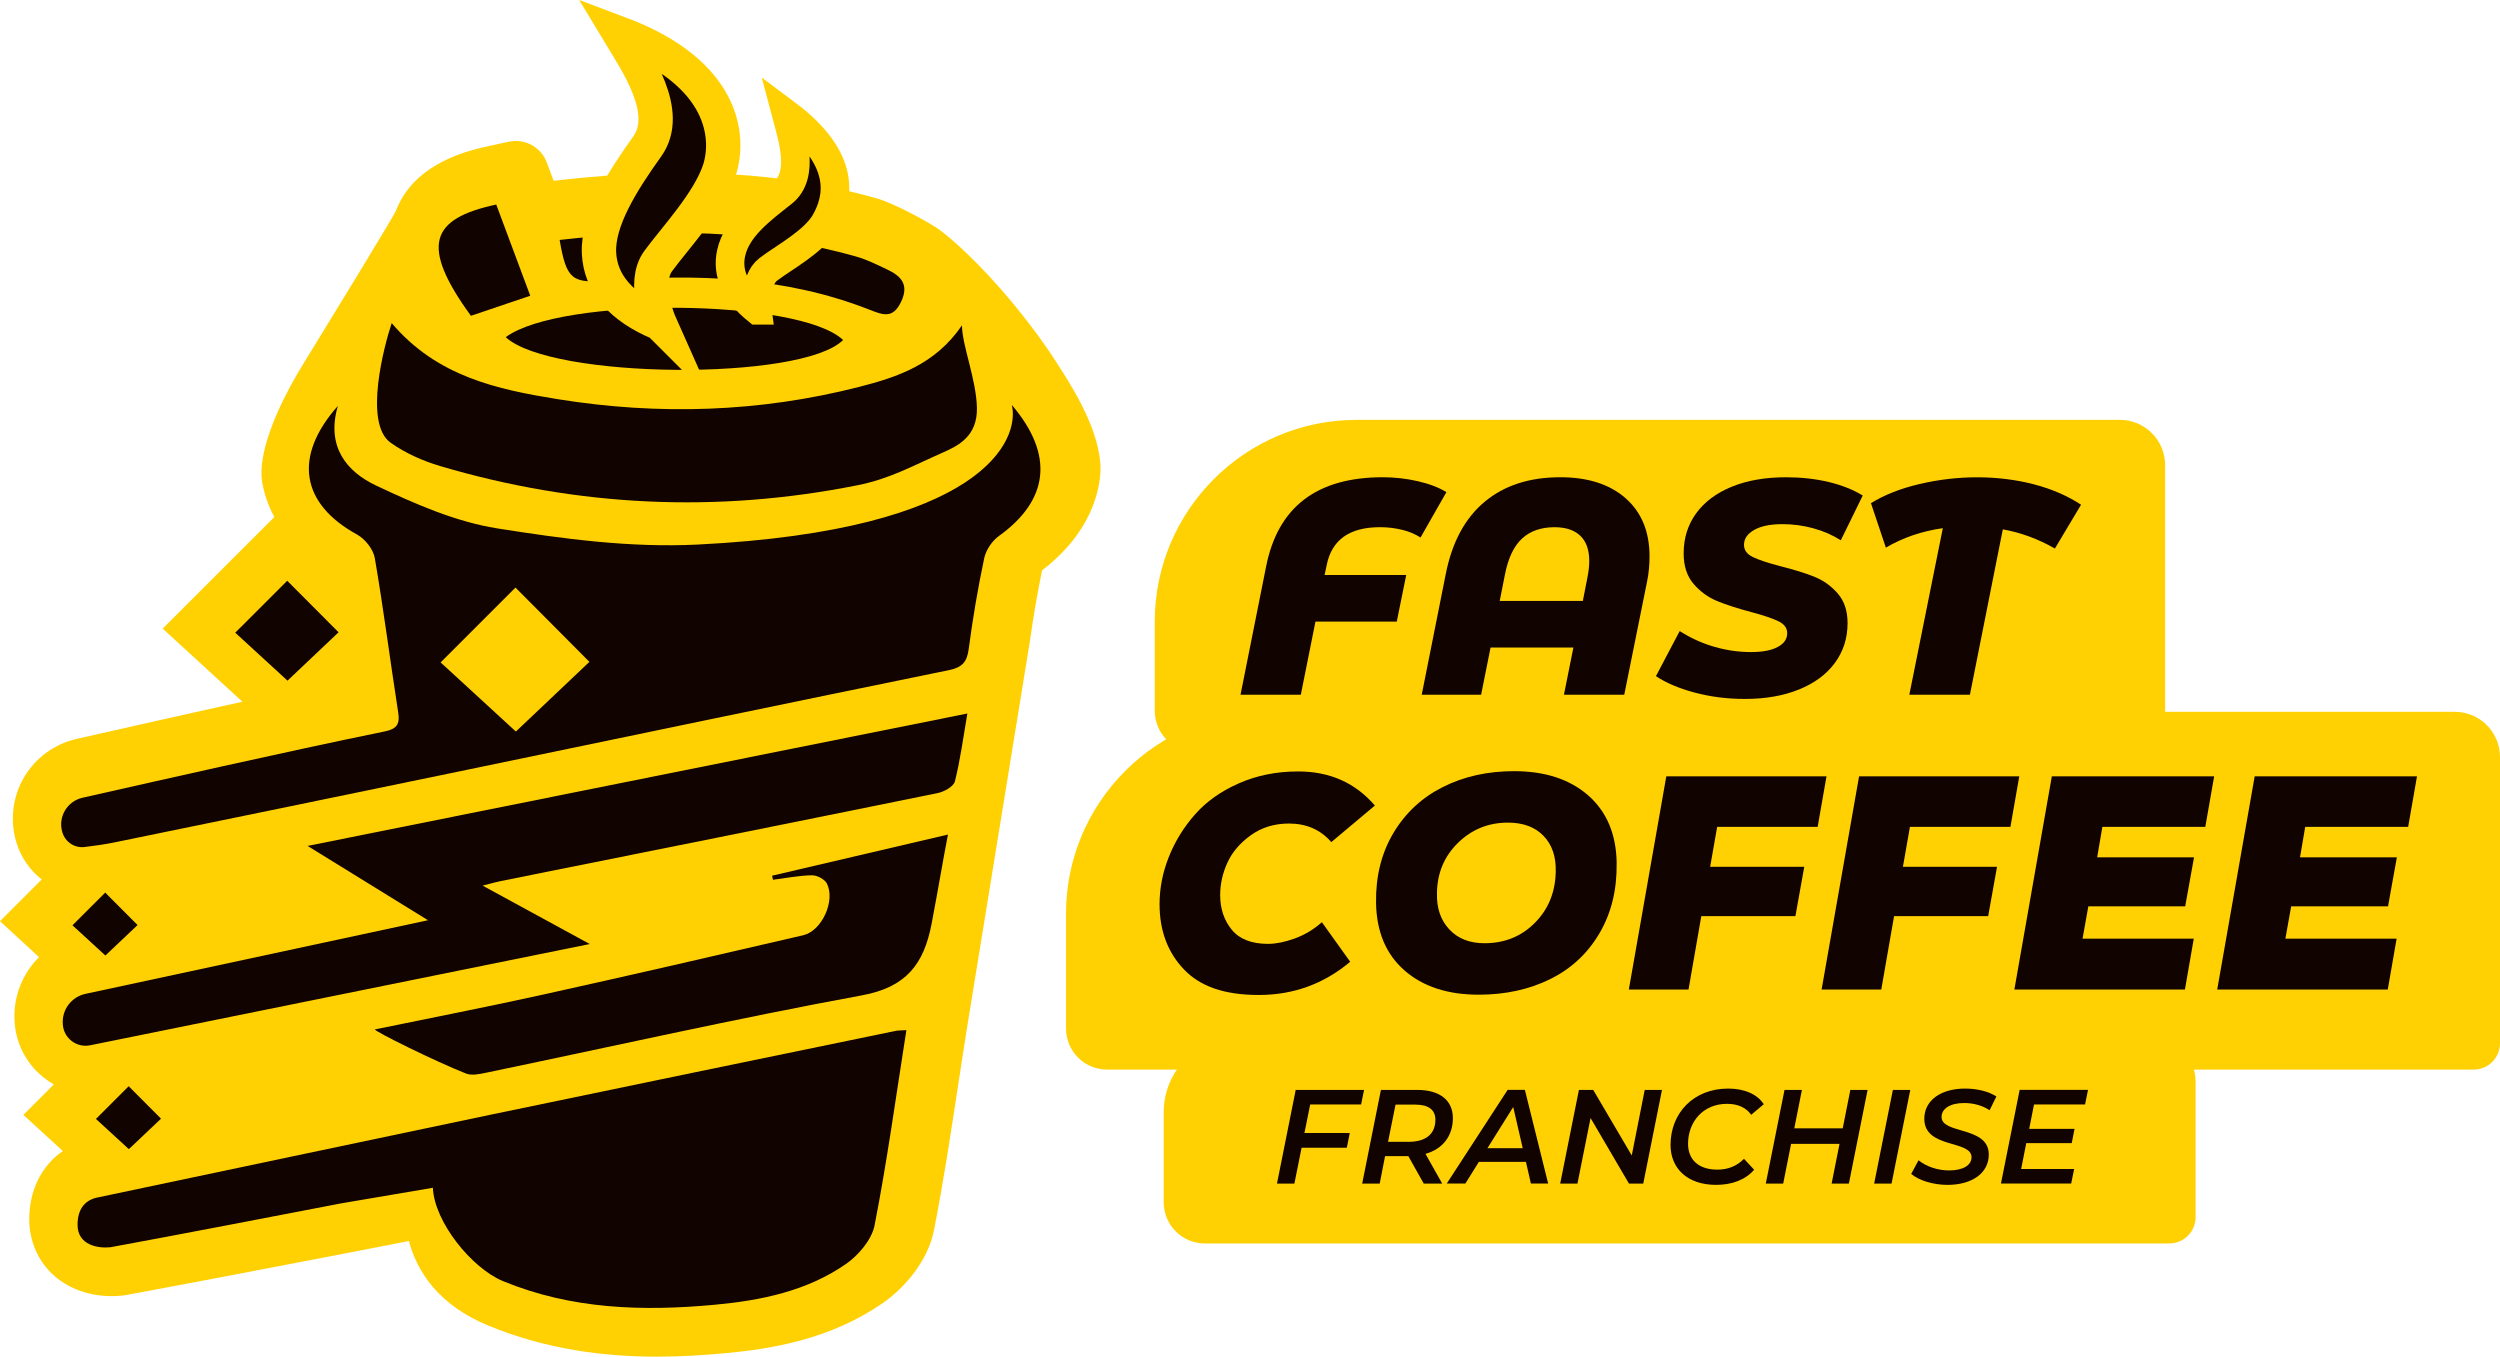 <?xml version="1.0" encoding="UTF-8"?>
<svg id="_Шар_2" data-name="Шар 2" xmlns="http://www.w3.org/2000/svg" viewBox="0 0 873.46 474">
  <defs>
    <style>
      .cls-1 {
        stroke-width: 10px;
      }

      .cls-1, .cls-2, .cls-3 {
        fill: #100300;
      }

      .cls-1, .cls-3 {
        stroke: #ffd102;
        stroke-miterlimit: 10;
      }

      .cls-2, .cls-4 {
        stroke-width: 0px;
      }

      .cls-4 {
        fill: #ffd102;
      }

      .cls-3 {
        stroke-width: 12px;
      }
    </style>
  </defs>
  <g id="_Шар_1-2" data-name="Шар 1">
    <g>
      <g>
        <path class="cls-4" d="m165.86,127.67l-.8-.74-.8.27c.65.26,1.29.52,1.94.77-.11-.09-.23-.2-.34-.3Z"/>
        <path class="cls-4" d="m371.41,130.19c-4.35-6.97-9.41-14.45-18.3-25.16-9.83-11.83-21.07-22.43-26.4-25.78-5.33-3.35-15.43-8.53-20.05-9.84-32.65-9.3-67.97-11.36-111.15-6.48l-2.08.24-2.39-6.4c-2.01-5.38-7.65-8.47-13.26-7.26l-6.29,1.36c-7.29,1.57-26.64,5.74-33.16,22.77-.68,1.77-22.72,37.8-32.41,53.57-9.69,15.77-15.98,31.73-14.31,41.31.63,3.59,1.88,7.77,4.23,12.13l-6.79,6.78c-6.16,6.15-12.73,12.71-18.18,18.16l-14.03,14.03,27.85,25.55c-2.84.63-5.72,1.27-8.64,1.91-13.54,3-27.26,6.1-40.54,9.1l-8.79,1.99c-7.58,1.72-14.21,6.53-18.2,13.21-3.94,6.59-5.05,14.6-3.07,22,.08.3.17.6.26.9,1.58,5.27,4.74,9.75,8.86,12.99l-14.58,14.58,13.65,12.55c-5.75,5.71-9.05,13.75-8.56,22.28l.07,1.02c.66,7.65,4.57,14.67,10.73,19.26.94.71,1.92,1.34,2.94,1.91l-10.65,10.65,13.78,12.63c-7.38,5.1-11.71,13.59-11.73,23.77,0,7.7,3.03,14.68,8.52,19.64,6.05,5.45,14.76,8.04,23.89,7.1l.75-.08.74-.13c22.55-4.15,45.39-8.55,67.48-12.8l13.39-2.58c5.98-1.15,11.86-2.3,17.86-3.48,2.92,10.83,10.42,22.4,27.77,29.56,20.54,8.47,40.88,10.84,58.91,10.84,8.65,0,16.79-.55,24.15-1.23,15.88-1.48,36.46-4.81,54.81-17.53,7.2-5.01,15.68-14.35,17.85-25.52,3.28-16.76,5.89-33.91,8.4-50.49.93-6.07,1.86-12.19,2.83-18.35l22.27-136.94c1.18-8.42,2.6-16.68,4.23-24.64,14.79-11.35,19.2-23.81,20.25-32.41,1.63-13.38-8.57-29.73-12.92-36.7Z"/>
      </g>
      <g>
        <path class="cls-2" d="m353.52,141.5c2.85,12.15-9.78,43.73-109.61,48.75-23.64,1.2-47.08-1.98-70.19-5.64-14.56-2.31-28.8-8.59-42.3-14.96-10.39-4.9-17.52-13.7-13.38-27.83-15.79,17.84-12.8,34.26,6.76,44.97,2.77,1.53,5.63,5.15,6.15,8.21,3.08,17.9,5.37,35.93,8.17,53.89.68,4.28-.6,5.83-4.8,6.68-18.8,3.84-37.54,7.96-56.28,12.09-16.41,3.64-32.81,7.35-49.23,11.06-5.31,1.21-8.55,6.61-7.09,11.86.01.05.04.11.05.15.95,3.42,4.28,5.64,7.8,5.2,3.54-.45,6.93-.89,10.27-1.58,41.12-8.4,82.2-16.89,123.3-25.39,56.13-11.63,112.21-23.35,168.38-34.82,4.57-.94,6.31-2.75,6.92-7.32,1.41-10.65,3.2-21.26,5.42-31.76.6-2.85,2.72-6.05,5.1-7.76,17.48-12.53,19.47-28.32,4.57-45.8Zm-173.28,114.09c-8.39-7.7-18.06-16.59-26.29-24.15,7.84-7.85,17.3-17.3,26.15-26.15,7.86,7.9,17.41,17.49,25.83,25.95-7.64,7.24-17.17,16.27-25.69,24.35Z"/>
        <path class="cls-2" d="m151.24,414.99c.5,11.96,13.61,28.13,24.5,32.61,23.98,9.89,48.89,10.6,74.06,8.25,16.13-1.49,32.14-4.78,45.73-14.21,4.45-3.09,9.06-8.52,10.04-13.57,4.37-22.29,7.44-44.84,11.11-68.15-1.76.11-2.77.05-3.73.25-47.12,9.74-94.25,19.41-141.35,29.25-46.08,9.63-92.13,19.43-138.21,29.11-3.92,1.11-6.28,4.05-6.29,9.4,0,7.11,7.11,8.29,11.46,7.84,26.94-4.96,53.83-10.19,80.72-15.35"/>
        <path class="cls-2" d="m149.51,321.5c-13.64-8.42-27.17-16.77-42.05-25.95,77.25-15.5,153.32-30.77,230.52-46.26-1.45,8.38-2.45,16.15-4.35,23.7-.45,1.8-3.75,3.64-6.02,4.1-50.87,10.36-101.79,20.53-152.69,30.75-1.45.29-2.88.71-6.31,1.58,13.69,7.46,25.46,13.88,37.44,20.41-57.89,11.73-115.77,23.46-174.58,35.38-4.65.94-9.1-2.38-9.51-7.11,0-.06,0-.11-.01-.17-.44-5.05,2.95-9.63,7.9-10.69,39.94-8.58,79.8-17.15,119.66-25.72Z"/>
        <path class="cls-2" d="m136.85,112.88c15.82,18.7,36.92,23.19,58.12,26.6,35.27,5.68,70.48,4.57,105.18-4.3,13.35-3.41,26.58-7.78,35.95-21.51,0,6.9,4.99,18.78,5.22,28.78.22,10-6.53,13.29-12.01,15.71-10.67,4.71-18.43,9.13-29.73,11.38-49.04,9.8-97.79,7.51-145.81-6.71-6.05-1.79-12.09-4.48-17.27-8.14-9.61-6.77-2.17-34.29.36-41.82Z"/>
        <path class="cls-2" d="m269.77,305.95c19.94-4.67,39.88-9.33,61.43-14.37-2.16,11.22-3,16.87-5.69,31.05-2.7,14.18-8.82,22.27-24.37,25.13-44.01,8.1-87.7,17.97-131.53,27.08-2.21.46-4.85,1-6.79.24-10.85-4.28-32-14.78-31.86-15.41,19.48-4.02,39.01-7.81,58.43-12.1,30.46-6.74,60.86-13.74,91.24-20.81,6.52-1.52,11.31-12.03,8.27-18.07-.76-1.51-3.46-2.91-5.24-2.88-4.54.08-9.07.99-13.6,1.57-.1-.47-.19-.94-.29-1.41Z"/>
        <path class="cls-2" d="m176.7,117.8c19.14-14.2,102.67-13.5,117.86.99-14.31,14.44-102.13,13.7-117.86-.99Z"/>
        <path class="cls-2" d="m195.53,83.83c35.3-4,69.83-3.82,103.82,5.87,3.65,1.04,7.12,2.81,10.58,4.43,4.95,2.32,7.8,5.34,4.84,11.43-2.89,5.94-6.33,4.46-11.12,2.59-29.49-11.53-60.25-12.53-91.31-10.09-12.49.98-14.42-.3-16.81-14.22Z"/>
        <path class="cls-2" d="m185.26,103.33c-6.83,2.31-13.79,4.66-20.73,7.01-17.97-24.75-14.02-33.94,8.85-38.88,3.94,10.57,7.83,21.01,11.88,31.87Z"/>
        <path class="cls-2" d="m100.35,202.9c5.47,5.49,12.09,12.14,17.94,18.01-5.3,5.02-11.93,11.3-17.84,16.9-5.82-5.34-12.55-11.51-18.26-16.76,5.45-5.45,12.02-12.01,18.17-18.15Z"/>
        <path class="cls-2" d="m36.76,311.86c3.44,3.45,7.62,7.64,11.3,11.34-3.34,3.16-7.51,7.11-11.24,10.64-3.66-3.36-7.9-7.25-11.5-10.55,3.43-3.43,7.57-7.56,11.44-11.43Z"/>
        <path class="cls-2" d="m44.96,379.51c3.44,3.45,7.62,7.64,11.3,11.34-3.34,3.16-7.51,7.11-11.24,10.64-3.66-3.36-7.9-7.25-11.5-10.55,3.43-3.43,7.57-7.56,11.44-11.43Z"/>
      </g>
      <path class="cls-1" d="m264.61,108.4s-1.4-10.27,3.8-14.28c5.21-4.01,16.02-9.68,19.96-16.64,4.56-8.07,7.85-21.71-13.73-37.81,2.06,7.79,6.71,21.45-1.15,27.63-7.86,6.19-16.1,12.35-18.03,21.07-1.58,7.11,1.49,13.85,9.15,20.03Z"/>
      <path class="cls-3" d="m230.47,112.97s-6.21-13.95-.5-21.77c5.71-7.82,17.7-20.55,21.37-31.74s2.17-33.93-34.97-47.82c6.12,10.17,18.31,27.57,9.74,39.55-8.57,11.98-17.37,25.78-16.83,37.21.51,10.71,7.8,18.97,21.18,24.56Z"/>
      <path class="cls-4" d="m473.99,146.7h266.67c8.72,0,15.8,7.08,15.8,15.8v91c0,5.08-4.12,9.2-9.2,9.2h-329.46c-7.92,0-14.35-6.43-14.35-14.35v-31.13c0-38.92,31.6-70.52,70.52-70.52Z"/>
      <path class="cls-4" d="m442.99,248.7h414.67c8.72,0,15.8,7.08,15.8,15.8v100c0,5.08-4.12,9.2-9.2,9.2h-477.46c-7.92,0-14.35-6.43-14.35-14.35v-40.13c0-38.92,31.6-70.52,70.52-70.52Z"/>
      <g>
        <path class="cls-2" d="m463.54,197.39l-.75,3.51h28.52l-3.3,16.28h-28.41l-5.11,25.54h-21.07l8.94-44.8c4.11-20.78,17.7-31.18,40.75-31.18,4.11,0,8.19.46,12.24,1.38,4.04.92,7.38,2.2,10,3.83l-9.04,15.85c-1.85-1.21-4.01-2.11-6.49-2.71-2.48-.6-5.04-.9-7.66-.9-10.64,0-16.85,4.4-18.62,13.19Z"/>
        <path class="cls-2" d="m567.97,174.09c5.57,4.89,8.35,11.67,8.35,20.32,0,3.05-.28,5.96-.85,8.73l-7.98,39.58h-21.07l3.3-16.49h-28.94l-3.3,16.49h-20.75l8.41-42.24c2.2-11.07,6.72-19.45,13.57-25.17,6.84-5.71,15.66-8.57,26.44-8.57,9.65,0,17.25,2.45,22.82,7.34Zm-14.95,35.86l1.6-8.19c.43-2.13.64-4.04.64-5.75,0-3.9-1.05-6.85-3.14-8.83-2.09-1.99-5.09-2.98-8.99-2.98-4.68,0-8.46,1.31-11.33,3.94-2.87,2.63-4.88,6.85-6.01,12.66l-1.81,9.15h29.05Z"/>
        <path class="cls-2" d="m592.07,241.98c-5.53-1.49-10.04-3.41-13.51-5.75l8.3-15.75c3.76,2.41,7.77,4.24,12.02,5.48,4.26,1.24,8.51,1.86,12.77,1.86s7.18-.58,9.42-1.76c2.23-1.17,3.35-2.78,3.35-4.84,0-1.77-1.01-3.16-3.03-4.15-2.02-.99-5.16-2.06-9.42-3.19-4.83-1.28-8.83-2.57-12.02-3.88-3.19-1.31-5.94-3.32-8.25-6.01-2.31-2.7-3.46-6.24-3.46-10.64,0-5.32,1.45-9.98,4.36-13.99,2.91-4.01,7.06-7.11,12.45-9.31,5.39-2.2,11.71-3.3,18.94-3.3,5.32,0,10.29.55,14.9,1.65,4.61,1.1,8.58,2.68,11.92,4.73l-7.66,15.64c-2.91-1.84-6.12-3.25-9.63-4.2-3.51-.96-7.11-1.44-10.8-1.44-4.19,0-7.47.67-9.84,2.02-2.38,1.35-3.56,3.09-3.56,5.21,0,1.84,1.03,3.26,3.09,4.26,2.06.99,5.25,2.06,9.58,3.19,4.82,1.21,8.81,2.45,11.97,3.72,3.16,1.28,5.87,3.23,8.14,5.85,2.27,2.62,3.41,6.07,3.41,10.32,0,5.25-1.47,9.88-4.42,13.89-2.94,4.01-7.13,7.11-12.56,9.31-5.43,2.2-11.72,3.3-18.89,3.3-6.17,0-12.02-.74-17.56-2.23Z"/>
        <path class="cls-2" d="m717.95,191.65c-5.82-3.33-11.88-5.57-18.2-6.7l-11.49,57.78h-21.17l11.7-58.2c-7.38,1.06-14.01,3.33-19.9,6.81l-5.21-15.54c4.68-2.91,10.36-5.14,17.02-6.7,6.67-1.56,13.37-2.34,20.11-2.34s13.55.82,19.79,2.45c6.24,1.63,11.74,4.01,16.49,7.13l-9.15,15.32Z"/>
        <path class="cls-2" d="m461.84,322.2l9.9,13.83c-9.22,7.73-19.86,11.6-31.92,11.6s-20.5-2.98-26.18-8.94c-5.68-5.96-8.51-13.55-8.51-22.77,0-5.6,1.08-11.12,3.25-16.55,2.16-5.43,5.21-10.37,9.15-14.84,3.94-4.47,9.04-8.09,15.32-10.85,6.28-2.77,13.18-4.15,20.7-4.15,11.07,0,20,3.97,26.81,11.92l-15.22,12.77c-3.76-4.33-8.69-6.49-14.79-6.49-5.11,0-9.56,1.37-13.35,4.1-3.8,2.73-6.53,5.94-8.19,9.63-1.67,3.69-2.5,7.45-2.5,11.28,0,4.75,1.35,8.78,4.04,12.08,2.7,3.3,6.92,4.95,12.66,4.95,2.77,0,5.87-.62,9.31-1.86,3.44-1.24,6.61-3.14,9.52-5.69Z"/>
        <path class="cls-2" d="m564.83,301.56c.14,9.29-1.86,17.47-6.01,24.53-4.15,7.06-9.9,12.4-17.24,16.01-7.34,3.62-15.66,5.43-24.95,5.43-10.85,0-19.51-2.84-25.96-8.51-6.46-5.67-9.75-13.55-9.9-23.62-.14-9.22,1.88-17.34,6.07-24.37,4.18-7.02,9.95-12.38,17.29-16.07,7.34-3.69,15.62-5.53,24.85-5.53,10.85,0,19.51,2.84,25.96,8.51,6.45,5.68,9.75,13.55,9.9,23.62Zm-21.28,2.98c.14-5.25-1.28-9.42-4.26-12.5-2.98-3.09-7.13-4.63-12.45-4.63-6.81,0-12.63,2.36-17.45,7.08-4.82,4.72-7.27,10.59-7.34,17.61-.14,5.18,1.29,9.38,4.31,12.61,3.01,3.23,7.11,4.84,12.29,4.84,7.02,0,12.89-2.38,17.61-7.13,4.72-4.75,7.15-10.71,7.29-17.88Z"/>
        <path class="cls-2" d="m589.95,345.72h-20.86l13.09-74.48h55.97l-3.09,17.66h-35.11l-2.45,13.94h32.88l-3.09,17.24h-32.88l-4.47,25.64Z"/>
        <path class="cls-2" d="m657.3,345.72h-20.86l13.09-74.48h55.97l-3.09,17.66h-35.11l-2.45,13.94h32.88l-3.09,17.24h-32.88l-4.47,25.64Z"/>
        <path class="cls-2" d="m766.47,327.95l-3.09,17.77h-59.59l13.09-74.48h56.71l-3.09,17.66h-35.97l-1.81,10.64h33.84l-3.09,17.13h-33.84l-2.02,11.28h38.84Z"/>
        <path class="cls-2" d="m837.34,327.95l-3.09,17.77h-59.59l13.09-74.48h56.71l-3.09,17.66h-35.97l-1.81,10.64h33.84l-3.09,17.13h-33.84l-2.02,11.28h38.84Z"/>
      </g>
      <path class="cls-4" d="m432.96,362.21h318.35c8.72,0,15.8,7.08,15.8,15.8v47.23c0,5.08-4.12,9.2-9.2,9.2h-336.98c-7.92,0-14.35-6.43-14.35-14.35v-31.5c0-14.56,11.82-26.38,26.38-26.38Z"/>
      <g>
        <path class="cls-2" d="m457.76,385.89l-2.01,9.96h15.84l-1.03,5.14h-15.8l-2.52,12.53h-6.08l6.54-32.72h23.88l-1.03,5.09h-17.81Z"/>
        <path class="cls-2" d="m498.04,403.14l5.84,10.38h-6.45l-5.38-9.58h-8.13l-1.87,9.58h-6.12l6.54-32.72h12.71c7.9,0,12.43,3.65,12.43,9.86s-3.55,10.8-9.58,12.48Zm3.46-11.92c0-3.55-2.52-5.28-6.96-5.28h-6.96l-2.62,12.99h7.24c5.89,0,9.3-2.66,9.3-7.71Z"/>
        <path class="cls-2" d="m533.14,405.94h-16.45l-4.72,7.57h-6.5l21.27-32.72h6.03l8.13,32.72h-6.03l-1.73-7.57Zm-1.12-4.77l-3.32-14.4-9.02,14.4h12.34Z"/>
        <path class="cls-2" d="m580.67,380.8l-6.54,32.72h-5l-13.41-22.9-4.58,22.9h-6.03l6.54-32.72h5l13.46,22.9,4.53-22.9h6.03Z"/>
        <path class="cls-2" d="m583.66,400.01c0-11.08,7.99-19.68,20.14-19.68,5.61,0,10.14,1.92,12.43,5.47l-4.39,3.69c-1.78-2.48-4.58-3.83-8.46-3.83-8.37,0-13.6,6.31-13.6,13.97,0,5.42,3.55,9.02,10.24,9.02,3.65,0,6.82-1.22,9.3-3.79l3.55,3.83c-3.18,3.65-7.9,5.28-13.32,5.28-9.96,0-15.89-5.7-15.89-13.97Z"/>
        <path class="cls-2" d="m652.51,380.8l-6.54,32.72h-6.03l2.76-13.88h-16.92l-2.76,13.88h-6.08l6.54-32.72h6.08l-2.66,13.41h16.92l2.66-13.41h6.03Z"/>
        <path class="cls-2" d="m661.34,380.8h6.08l-6.54,32.72h-6.08l6.54-32.72Z"/>
        <path class="cls-2" d="m667.74,410.15l2.57-4.77c2.71,2.2,6.68,3.55,10.66,3.55,4.77,0,7.85-1.73,7.85-4.63,0-6.08-16.5-2.9-16.5-13.41,0-6.45,5.8-10.56,14.25-10.56,4.21,0,8.18.98,10.94,2.76l-2.38,4.81c-2.43-1.64-5.61-2.52-8.88-2.52-4.95,0-7.9,2.01-7.9,4.86,0,6.12,16.5,3.13,16.5,13.13,0,6.5-5.84,10.61-14.44,10.61-5.14,0-10.1-1.64-12.67-3.83Z"/>
        <path class="cls-2" d="m710.65,385.89l-1.68,8.51h15.84l-.98,5h-15.89l-1.78,9.02h18.51l-1.03,5.09h-24.54l6.54-32.72h23.88l-1.03,5.09h-17.85Z"/>
      </g>
    </g>
  </g>
</svg>